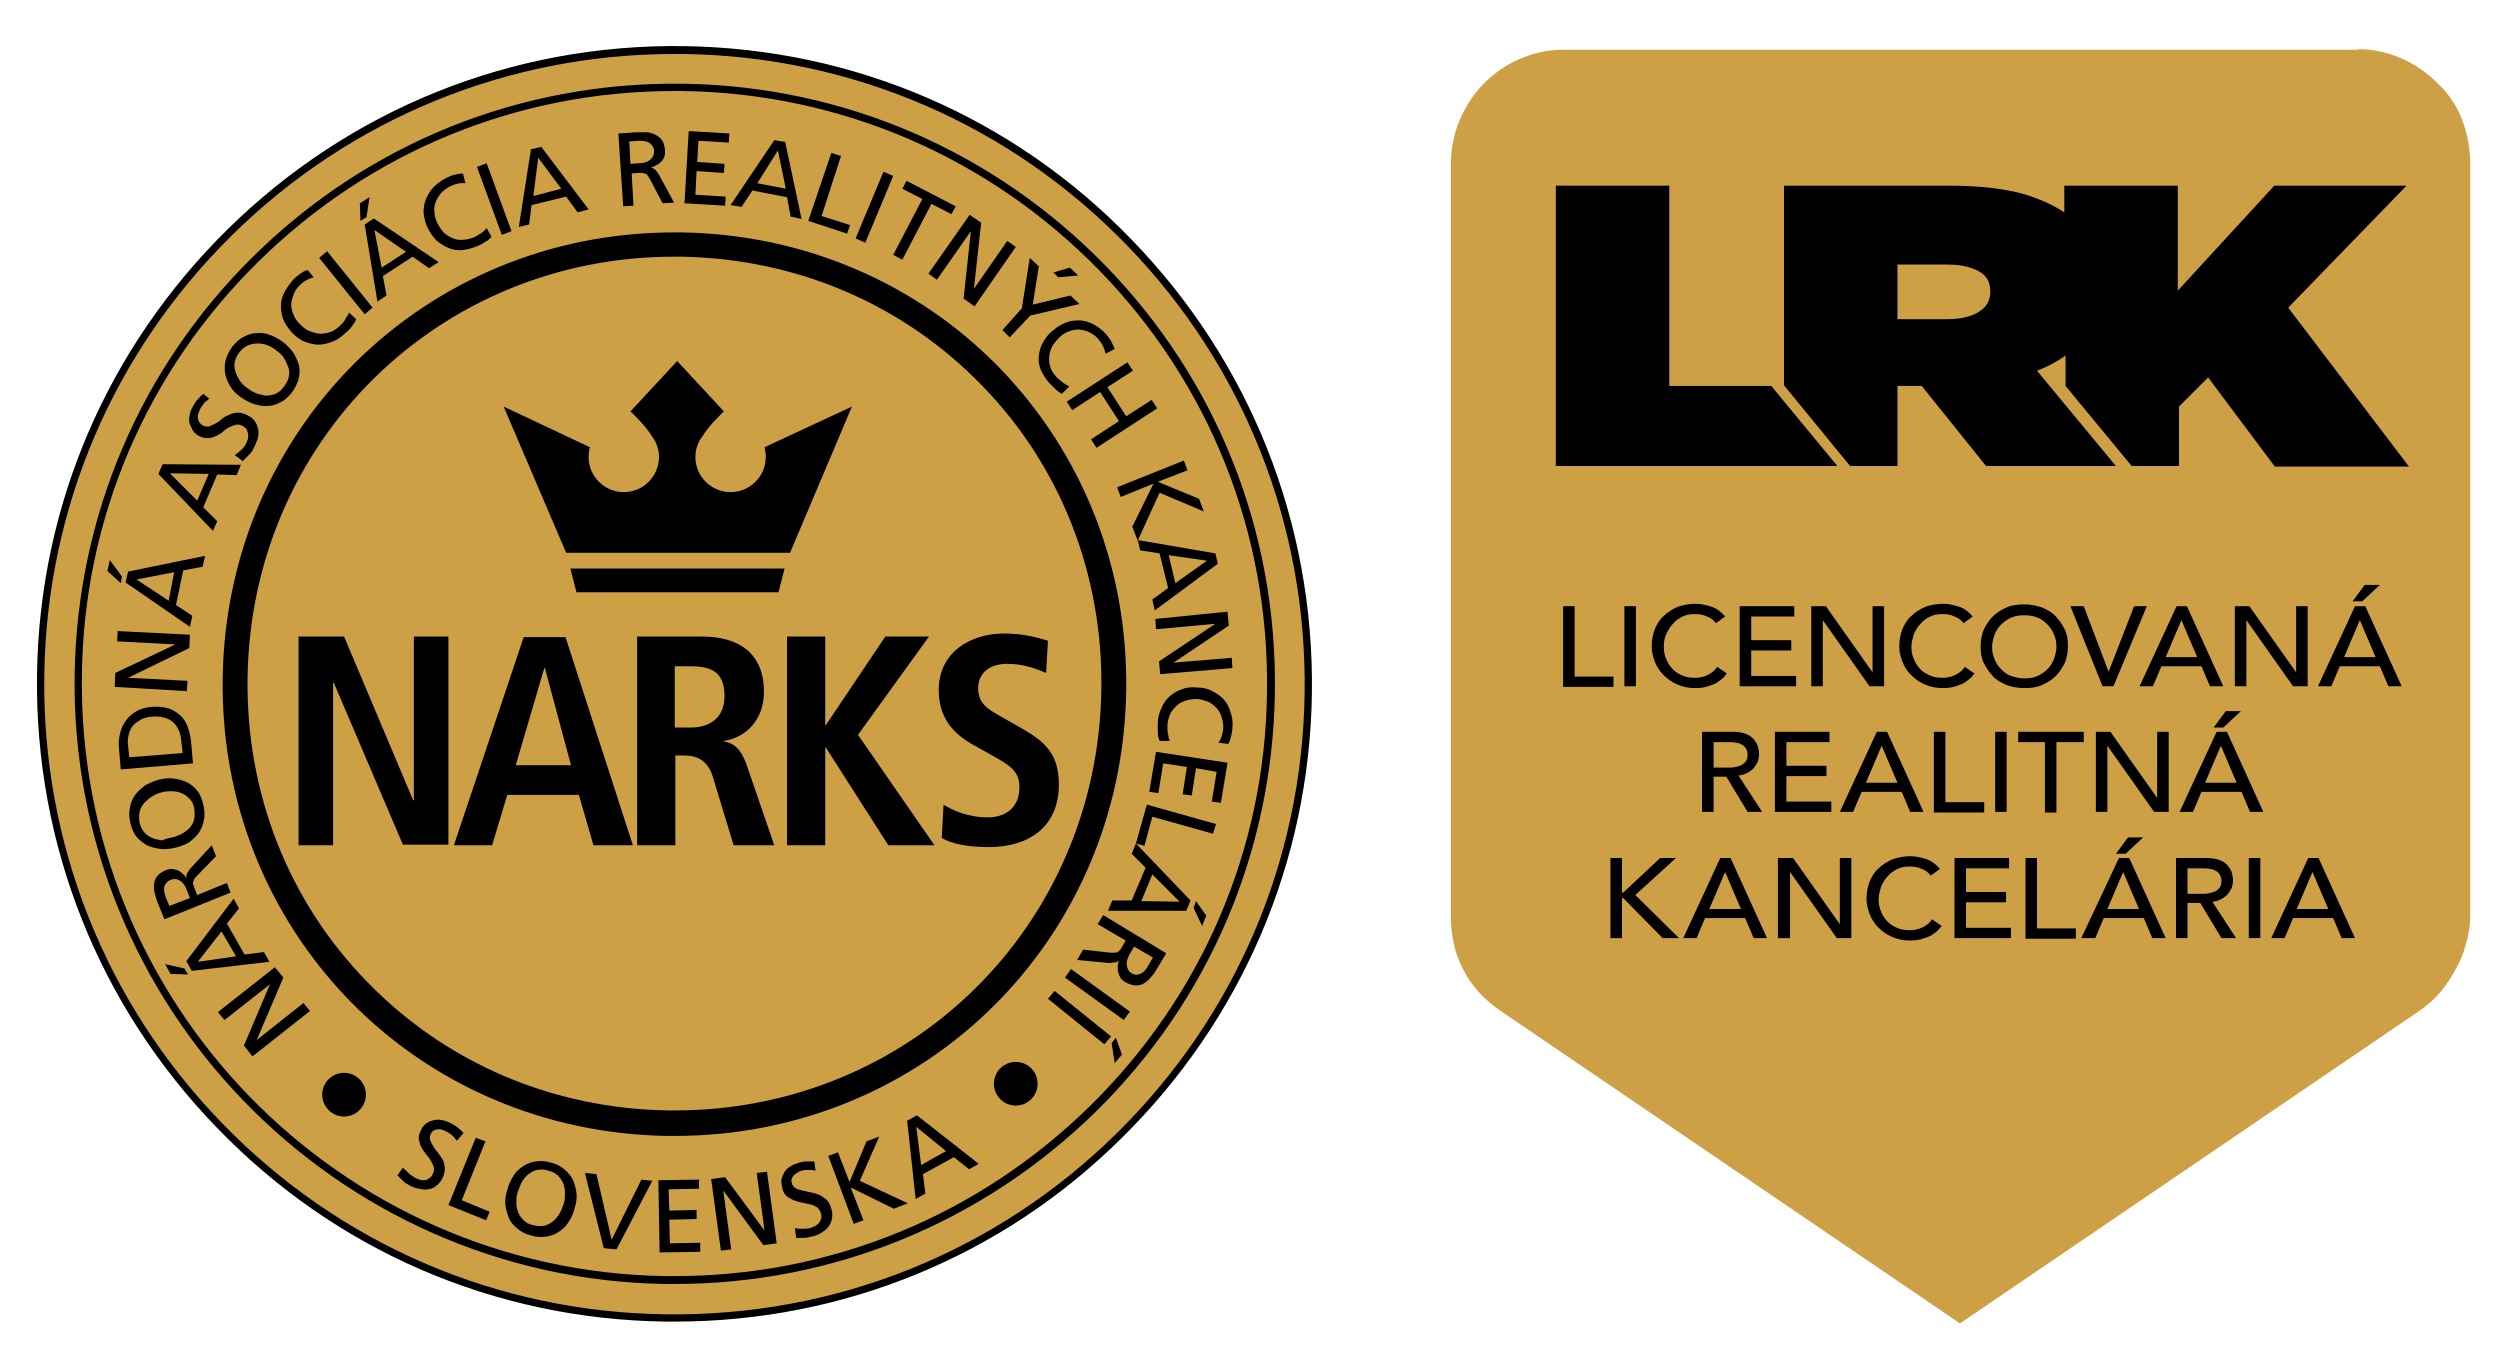 <?xml version="1.0" encoding="utf-8"?>
<!-- Generator: Adobe Illustrator 19.1.0, SVG Export Plug-In . SVG Version: 6.00 Build 0)  -->
<svg version="1.1" id="Layer_1" xmlns="http://www.w3.org/2000/svg" xmlns:xlink="http://www.w3.org/1999/xlink" x="0px" y="0px"
	 viewBox="0 0 412 224" enable-background="new 0 0 412 224" xml:space="preserve">
<g>
	<g>
		<path fill="#CEA046" d="M109.4,217c57.7,0.9,105.2-45.2,106-102.9c0.9-57.7-45.2-105.2-102.9-106C54.8,7.2,7.4,53.3,6.5,111
			C5.6,168.6,51.7,216.1,109.4,217"/>
		<path d="M111.2,187.2c-0.4,0-0.8,0-1.2,0c-20.1-0.3-38.8-8.3-52.5-22.4c-13.7-14.2-21.1-33-20.8-53.1
			c0.6-41.1,33.3-73.4,74.4-73.4c0.4,0,0.8,0,1.2,0c20.1,0.3,38.8,8.3,52.5,22.4c13.7,14.2,21.1,33,20.8,53.1
			C185,155,152.3,187.2,111.2,187.2z M111.1,42.3c-38.8,0-69.7,30.4-70.3,69.3c-0.3,19,6.7,36.9,19.7,50.2
			c13,13.4,30.6,20.9,49.6,21.2c0.4,0,0.7,0,1.1,0c38.8,0,69.7-30.4,70.3-69.3c0.3-19-6.7-36.9-19.7-50.2
			c-13-13.4-30.6-20.9-49.6-21.2C111.8,42.3,111.4,42.3,111.1,42.3z"/>
		<path d="M111.2,217.8c-0.6,0-1.1,0-1.6,0c-28.1-0.4-54.3-11.7-73.8-31.9c-19.5-20.1-30.1-46.7-29.7-74.8
			c0.4-27.8,11.6-53.8,31.4-73.3C57.6,18,84.4,7.2,112.7,7.6c28.1,0.4,54.3,11.7,73.8,31.9c19.5,20.1,30.1,46.7,29.7,74.8
			c-0.4,27.8-11.6,53.8-31.4,73.3C165.1,207.1,138.9,217.8,111.2,217.8z M111.1,8.9c-27.4,0-53.3,10.6-72.8,29.8
			c-19.6,19.3-30.6,45-31,72.5c-0.4,27.7,10,54,29.3,73.9s45.2,31.1,73,31.5c28,0.4,54.5-10.2,74.4-29.8c19.6-19.3,30.6-45,31-72.5
			c0.4-27.7-10-54-29.3-73.9c-19.3-19.9-45.2-31.1-73-31.5C112.2,8.9,111.6,8.9,111.1,8.9z M111.2,211.6L111.2,211.6
			c-0.5,0-1,0-1.5,0c-54.5-0.8-98.2-45.9-97.4-100.4c0.4-26.2,10.9-50.7,29.5-69c19-18.7,44.2-28.8,70.9-28.4
			c26.4,0.4,51.1,11.1,69.5,30s28.3,43.9,27.9,70.4c-0.4,26.2-10.9,50.7-29.5,69C161.9,201.5,137.3,211.6,111.2,211.6z M111.1,15
			C85.3,15,61,25,42.6,43.1c-18.4,18.1-28.8,42.3-29.1,68.1c-0.8,53.9,42.3,98.3,96.2,99.1c0.5,0,1,0,1.5,0h0
			c25.8,0,50.1-10,68.5-28.1c18.4-18.1,28.8-42.3,29.1-68.1c0.4-26.1-9.4-50.8-27.6-69.5C163.1,26,138.7,15.4,112.6,15
			C112.1,15,111.6,15,111.1,15z"/>
		<g>
			<g>
				<path d="M41.6,174.1l-1.4-1.8l4.3-10.1l0,0l-7.5,5.9l-1.1-1.3l9.4-7.4l1.4,1.7l-4.4,10.3l0,0l7.7-6.1l1.1,1.3L41.6,174.1z"/>
				<path d="M28.1,160.5l-0.9-1.6l3.2,0.7l0.6,1L28.1,160.5z M31.6,160l-0.9-1.6l7.8-10.3l0.9,1.6l-2,2.5l2.9,5.1l3.2-0.4l0.9,1.6
					L31.6,160z M32.6,158.5l6.3-0.9l-2.4-4.1L32.6,158.5z"/>
				<path d="M27.1,151.5l-1.1-2.7c-0.2-0.5-0.4-1.1-0.5-1.6c-0.1-0.5-0.2-1-0.1-1.5c0-0.5,0.2-0.9,0.5-1.3c0.3-0.4,0.8-0.7,1.4-1
					c0.3-0.1,0.7-0.2,1-0.2c0.3,0,0.6,0.1,0.9,0.2c0.3,0.1,0.6,0.3,0.8,0.5c0.3,0.2,0.5,0.5,0.7,0.8l0,0c0-0.3,0-0.5,0.1-0.7
					c0.1-0.2,0.3-0.5,0.5-0.8l3.6-3.9l0.7,1.8l-3.1,3.2c-0.2,0.2-0.4,0.4-0.5,0.6c-0.1,0.2-0.1,0.4-0.2,0.5c0,0.2,0,0.4,0.1,0.5
					c0.1,0.2,0.1,0.4,0.2,0.6l0.4,1l4.9-2l0.6,1.6L27.1,151.5z M31.3,148l-0.5-1.3c-0.3-0.8-0.7-1.3-1.2-1.6c-0.5-0.3-1-0.3-1.5-0.1
					c-0.5,0.2-0.8,0.6-1,1c-0.1,0.5-0.1,1.1,0.2,1.8l0.6,1.5L31.3,148z"/>
				<path d="M28.9,139.7c-0.9,0.2-1.7,0.3-2.5,0.2c-0.8-0.1-1.5-0.3-2.2-0.6c-0.6-0.4-1.2-0.8-1.7-1.4c-0.5-0.6-0.8-1.4-1-2.2
					c-0.2-0.9-0.3-1.7-0.1-2.5c0.1-0.8,0.4-1.5,0.8-2.1c0.4-0.6,1-1.1,1.6-1.6c0.7-0.4,1.4-0.7,2.3-1c0.9-0.2,1.7-0.3,2.5-0.2
					c0.8,0.1,1.5,0.3,2.2,0.6c0.6,0.3,1.2,0.8,1.7,1.4c0.5,0.6,0.8,1.4,1,2.3s0.3,1.7,0.1,2.5c-0.1,0.8-0.4,1.4-0.8,2.1
					c-0.4,0.6-1,1.1-1.6,1.6C30.5,139.2,29.8,139.5,28.9,139.7z M28.4,138c0.6-0.1,1.1-0.4,1.6-0.6c0.5-0.3,0.9-0.6,1.3-1
					c0.3-0.4,0.6-0.9,0.7-1.4c0.1-0.5,0.1-1.1,0-1.8s-0.4-1.2-0.8-1.6c-0.4-0.4-0.8-0.7-1.3-0.9c-0.5-0.2-1-0.3-1.6-0.3
					c-0.6,0-1.2,0-1.7,0.2c-0.6,0.1-1.1,0.4-1.6,0.7c-0.5,0.3-0.9,0.7-1.3,1.1c-0.3,0.4-0.6,0.9-0.7,1.4c-0.1,0.5-0.1,1.1,0,1.8
					c0.2,0.6,0.4,1.2,0.8,1.6c0.4,0.4,0.8,0.7,1.3,0.9c0.5,0.2,1,0.3,1.6,0.4C27.3,138.2,27.9,138.1,28.4,138z"/>
				<path d="M19.9,126.8l-0.3-3.5c-0.1-0.9,0-1.7,0.2-2.5c0.2-0.8,0.5-1.5,1-2.1c0.4-0.6,1-1.1,1.7-1.5c0.7-0.4,1.5-0.6,2.4-0.7
					c1-0.1,1.9,0,2.7,0.2c0.8,0.2,1.4,0.6,2,1.1c0.6,0.5,1,1.1,1.3,1.9c0.3,0.8,0.5,1.6,0.6,2.6l0.3,3.5L19.9,126.8z M30.1,124.1
					l-0.2-1.8c-0.1-1.5-0.6-2.6-1.4-3.3c-0.8-0.7-2-1-3.5-0.9c-0.7,0.1-1.3,0.2-1.8,0.5c-0.5,0.3-1,0.6-1.3,1
					c-0.3,0.4-0.6,0.9-0.7,1.5c-0.1,0.5-0.2,1.1-0.1,1.7l0.2,2L30.1,124.1z"/>
				<path d="M18.9,113.2l0.1-2.3l9.9-4.7l0,0l-9.6-0.5l0.1-1.7l11.9,0.6l-0.1,2.2l-10.1,4.9l0,0l9.8,0.5l-0.1,1.7L18.9,113.2z"/>
				<path d="M17.7,94.1l0.4-1.8l2,2.7l-0.2,1.1L17.7,94.1z M20.7,96l0.4-1.8l12.7-2.6l-0.4,1.8l-3.2,0.6l-1.2,5.7l2.7,1.8l-0.4,1.8
					L20.7,96z M22.5,95.5l5.3,3.5l0.9-4.7L22.5,95.5z"/>
				<path d="M26.1,78.1l0.7-1.6l12.9,0.1l-0.7,1.7l-3.2-0.1l-2.3,5.4l2.3,2.3l-0.7,1.6L26.1,78.1z M28,78l4.5,4.5l1.9-4.4L28,78z"/>
				<path d="M34.5,65.7c-0.2,0.1-0.3,0.3-0.5,0.4c-0.1,0.1-0.3,0.2-0.4,0.4c-0.1,0.1-0.2,0.3-0.3,0.4c-0.1,0.1-0.2,0.3-0.3,0.5
					c-0.1,0.2-0.2,0.4-0.3,0.7c-0.1,0.2-0.1,0.5-0.1,0.7c0,0.2,0.1,0.5,0.2,0.7c0.1,0.2,0.3,0.4,0.6,0.6c0.3,0.2,0.7,0.2,1,0.2
					c0.3-0.1,0.7-0.3,1.1-0.5c0.4-0.2,0.8-0.5,1.1-0.8c0.4-0.3,0.8-0.5,1.3-0.7c0.4-0.2,0.9-0.3,1.4-0.3c0.5,0,1,0.2,1.6,0.5
					c0.6,0.3,1,0.7,1.2,1.1c0.3,0.4,0.4,0.9,0.5,1.4c0,0.5,0,1-0.2,1.5c-0.2,0.5-0.4,1-0.7,1.6c-0.2,0.4-0.5,0.7-0.8,1
					c-0.3,0.3-0.6,0.6-0.9,0.9l-1.3-1c0.1-0.1,0.3-0.2,0.4-0.3c0.2-0.1,0.3-0.3,0.5-0.4c0.2-0.2,0.3-0.3,0.5-0.5
					c0.2-0.2,0.3-0.4,0.4-0.6c0.1-0.2,0.2-0.4,0.3-0.7c0.1-0.3,0.1-0.6,0.1-0.8c0-0.3-0.1-0.5-0.2-0.8c-0.1-0.3-0.4-0.5-0.7-0.7
					c-0.4-0.2-0.8-0.3-1.1-0.2c-0.4,0.1-0.7,0.2-1.1,0.4c-0.4,0.2-0.8,0.5-1.1,0.8c-0.4,0.3-0.8,0.5-1.2,0.7
					c-0.4,0.2-0.9,0.3-1.3,0.3c-0.5,0-1-0.1-1.5-0.4c-0.5-0.3-0.8-0.6-1-1c-0.2-0.4-0.4-0.8-0.5-1.2c-0.1-0.4,0-0.9,0.1-1.4
					c0.1-0.5,0.3-0.9,0.6-1.4c0.2-0.3,0.4-0.7,0.7-1c0.3-0.3,0.6-0.7,0.9-0.9L34.5,65.7z"/>
				<path d="M39.6,65.4c-0.7-0.5-1.3-1.1-1.7-1.8s-0.7-1.4-0.8-2.1c-0.1-0.7-0.1-1.5,0.1-2.2c0.2-0.7,0.6-1.5,1.1-2.2
					c0.6-0.7,1.2-1.3,1.9-1.6c0.7-0.4,1.4-0.6,2.1-0.6c0.7-0.1,1.5,0,2.2,0.3c0.8,0.3,1.5,0.7,2.2,1.2c0.7,0.6,1.3,1.2,1.7,1.8
					c0.4,0.7,0.7,1.4,0.9,2.1c0.1,0.7,0.1,1.5-0.1,2.2c-0.2,0.7-0.6,1.5-1.1,2.2c-0.6,0.7-1.2,1.3-1.9,1.6c-0.7,0.4-1.4,0.6-2.1,0.6
					c-0.7,0.1-1.5-0.1-2.2-0.3C41,66.3,40.3,65.9,39.6,65.4z M40.7,63.9c0.5,0.4,1,0.7,1.5,0.9c0.5,0.2,1.1,0.3,1.6,0.4
					c0.5,0,1.1-0.1,1.6-0.3c0.5-0.2,1-0.6,1.4-1.2c0.4-0.5,0.7-1.1,0.8-1.6c0.1-0.6,0.1-1.1-0.1-1.6c-0.2-0.5-0.4-1-0.7-1.5
					c-0.3-0.5-0.8-0.9-1.2-1.2c-0.5-0.4-1-0.7-1.5-0.9c-0.5-0.2-1.1-0.3-1.6-0.3c-0.5,0-1.1,0.1-1.6,0.3c-0.5,0.2-1,0.6-1.4,1.1
					c-0.4,0.5-0.7,1.1-0.8,1.6c-0.1,0.5-0.1,1.1,0.1,1.6c0.1,0.5,0.4,1,0.7,1.5C39.8,63.1,40.2,63.6,40.7,63.9z"/>
				<path d="M51.7,45.7c-0.8,0.2-1.6,0.6-2.2,1.2c-0.5,0.5-0.9,1-1.1,1.6c-0.2,0.6-0.4,1.1-0.4,1.7c0,0.6,0.1,1.1,0.4,1.7
					c0.2,0.6,0.6,1.1,1.1,1.6c0.5,0.5,1,0.9,1.6,1.1c0.6,0.2,1.1,0.4,1.7,0.4c0.6,0,1.1-0.1,1.7-0.3c0.5-0.2,1-0.5,1.5-1
					c0.2-0.2,0.3-0.3,0.5-0.5c0.2-0.2,0.3-0.4,0.4-0.6c0.1-0.2,0.2-0.4,0.4-0.6c0.1-0.2,0.2-0.4,0.2-0.5l1.2,1.1
					c-0.2,0.5-0.5,0.9-0.8,1.3c-0.3,0.4-0.6,0.7-0.9,0.9c-0.7,0.7-1.4,1.2-2.2,1.5c-0.8,0.3-1.5,0.5-2.3,0.5c-0.8,0-1.5-0.2-2.3-0.5
					c-0.8-0.3-1.5-0.9-2.1-1.5c-0.6-0.7-1.1-1.4-1.4-2.1c-0.3-0.8-0.4-1.5-0.4-2.3c0-0.8,0.2-1.5,0.6-2.3c0.4-0.7,0.9-1.4,1.5-2.1
					c0.3-0.3,0.7-0.6,1.1-0.9c0.4-0.3,0.8-0.5,1.2-0.6L51.7,45.7z"/>
				<path d="M52.6,42.5l1.3-1.1l7.5,9.3l-1.3,1.1L52.6,42.5z"/>
				<path d="M59.3,33.5l1.6-1l-0.5,3.3l-1,0.6L59.3,33.5z M60.1,37l1.5-1l10.7,7.2l-1.6,1l-2.7-1.9l-4.9,3.2l0.6,3.2l-1.5,1L60.1,37
					z M61.7,37.9l1.2,6.2l4-2.6L61.7,37.9z"/>
				<path d="M76.7,30.2c-0.9-0.1-1.7,0.1-2.5,0.5c-0.6,0.3-1.1,0.7-1.5,1.1c-0.4,0.5-0.7,1-0.9,1.5c-0.2,0.5-0.3,1.1-0.2,1.7
					c0,0.6,0.2,1.2,0.5,1.8c0.3,0.6,0.7,1.2,1.1,1.6c0.5,0.4,1,0.7,1.5,0.9c0.5,0.2,1.1,0.3,1.7,0.2c0.6,0,1.2-0.2,1.7-0.4
					c0.2-0.1,0.4-0.2,0.6-0.3c0.2-0.1,0.4-0.3,0.6-0.4c0.2-0.1,0.4-0.3,0.5-0.4c0.2-0.2,0.3-0.3,0.4-0.4L81,39
					c-0.3,0.4-0.7,0.7-1.1,0.9c-0.4,0.3-0.8,0.5-1.1,0.6c-0.9,0.4-1.7,0.6-2.5,0.7c-0.8,0.1-1.6,0-2.3-0.3c-0.7-0.3-1.4-0.7-2-1.2
					c-0.6-0.6-1.1-1.3-1.5-2.1c-0.4-0.8-0.6-1.7-0.7-2.5c0-0.8,0.1-1.6,0.4-2.3c0.3-0.7,0.7-1.4,1.3-2c0.6-0.6,1.3-1.1,2.1-1.5
					c0.4-0.2,0.8-0.4,1.3-0.5c0.4-0.1,0.9-0.2,1.4-0.2L76.7,30.2z"/>
				<path d="M78.6,27.5l1.6-0.6l4.1,11.2l-1.6,0.6L78.6,27.5z"/>
				<path d="M87.5,24.6l1.7-0.4L97,34.5L95.2,35l-1.9-2.6l-5.7,1.4L87.2,37l-1.7,0.4L87.5,24.6z M88.7,26l-0.8,6.3l4.6-1.2L88.7,26z
					"/>
				<path d="M101.9,22l2.9-0.2c0.6,0,1.2,0,1.7,0c0.6,0,1.1,0.2,1.5,0.4c0.4,0.2,0.8,0.5,1.1,0.9c0.3,0.4,0.4,1,0.5,1.7
					c0,0.4,0,0.7-0.1,1c-0.1,0.3-0.3,0.6-0.5,0.8c-0.2,0.2-0.5,0.5-0.8,0.6c-0.3,0.2-0.6,0.3-0.9,0.4l0,0c0.3,0.1,0.5,0.2,0.7,0.4
					c0.2,0.2,0.4,0.4,0.6,0.8l2.5,4.6l-1.9,0.1l-2.1-4c-0.2-0.3-0.3-0.5-0.4-0.6c-0.1-0.2-0.3-0.3-0.5-0.3c-0.2-0.1-0.3-0.1-0.5-0.1
					c-0.2,0-0.4,0-0.6,0l-1,0.1l0.3,5.3l-1.7,0.1L101.9,22z M103.9,27l1.4-0.1c0.8,0,1.4-0.2,1.9-0.6c0.4-0.4,0.6-0.8,0.6-1.4
					c0-0.5-0.3-1-0.7-1.3c-0.4-0.3-1-0.4-1.8-0.4l-1.6,0.1L103.9,27z"/>
				<path d="M113.5,21.6l6.7,0.4l-0.1,1.5l-5-0.3l-0.2,3.5l4.5,0.3l-0.1,1.5l-4.5-0.3l-0.2,3.9l5,0.3l-0.1,1.5l-6.7-0.4L113.5,21.6z
					"/>
				<path d="M127.6,23.1l1.8,0.3l2.7,12.7l-1.8-0.4l-0.6-3.2l-5.7-1.1l-1.8,2.7l-1.8-0.3L127.6,23.1z M128.2,24.8l-3.4,5.4l4.7,0.9
					L128.2,24.8z"/>
				<path d="M137,25.2l1.6,0.5l-3.2,9.9l4.7,1.5l-0.5,1.4l-6.4-2.1L137,25.2z"/>
				<path d="M145.6,28.3l1.6,0.7l-4.6,11l-1.6-0.7L145.6,28.3z"/>
				<path d="M152,32.8l-3.3-1.7l0.7-1.3l8.1,4.2l-0.7,1.3l-3.3-1.7l-4.8,9.2l-1.5-0.8L152,32.8z"/>
				<path d="M159.8,35.4l1.9,1.3l-1.2,10.9l0,0l5.5-7.9l1.4,1l-6.8,9.8l-1.8-1.3l1.2-11.1l0,0l-5.6,8l-1.4-1L159.8,35.4z"/>
				<path d="M168.4,50.8l1.3-8.3l1.5,1.4l-1,6.3l6.2-1.5l1.5,1.4l-8.1,1.9l-3.4,3.6l-1.2-1.2L168.4,50.8z M176.3,44.1l1.4,1.3
					l-3.3,0.3l-0.8-0.8L176.3,44.1z"/>
				<path d="M182.2,58.3c-0.2-0.9-0.5-1.6-1.1-2.3c-0.4-0.5-0.9-0.9-1.5-1.2c-0.5-0.3-1.1-0.4-1.7-0.5c-0.6,0-1.2,0.1-1.7,0.3
					c-0.6,0.2-1.1,0.5-1.6,1c-0.5,0.5-0.9,1-1.2,1.5c-0.3,0.5-0.4,1.1-0.5,1.7c0,0.6,0,1.1,0.2,1.7c0.2,0.6,0.5,1.1,0.9,1.5
					c0.1,0.2,0.3,0.3,0.5,0.5c0.2,0.2,0.4,0.3,0.6,0.5c0.2,0.1,0.4,0.3,0.6,0.4c0.2,0.1,0.4,0.2,0.5,0.3l-1.2,1.2
					c-0.4-0.2-0.8-0.5-1.2-0.9c-0.4-0.4-0.7-0.7-0.9-0.9c-0.6-0.7-1.1-1.5-1.4-2.2c-0.3-0.8-0.4-1.5-0.3-2.3
					c0.1-0.8,0.3-1.5,0.7-2.2c0.4-0.7,0.9-1.4,1.7-2c0.7-0.6,1.4-1,2.2-1.3c0.8-0.3,1.5-0.3,2.3-0.3c0.8,0.1,1.5,0.3,2.2,0.7
					c0.7,0.4,1.4,0.9,2,1.6c0.3,0.4,0.6,0.7,0.8,1.1c0.2,0.4,0.4,0.8,0.6,1.3L182.2,58.3z"/>
				<path d="M185.8,59.7l0.9,1.4l-4.2,2.7l3.1,4.8l4.2-2.7l0.9,1.4l-10,6.5l-0.9-1.4l4.6-3l-3.1-4.8l-4.6,3l-0.9-1.4L185.8,59.7z"/>
				<path d="M195.1,75.9l0.6,1.6l-4.9,1.9l6.8,2.8l0.8,2.1l-7.3-3.1l-3.6,7.9l-0.9-2.3l3.5-7.1l-5.4,2.2l-0.6-1.6L195.1,75.9z"/>
				<path d="M200.3,91.2l0.4,1.7l-10.4,7.7l-0.4-1.8l2.6-1.9l-1.4-5.7l-3.2-0.5l-0.4-1.7L200.3,91.2z M198.9,92.4l-6.3-0.9l1.1,4.6
					L198.9,92.4z"/>
				<path d="M202.3,100.8l0.2,2.3l-9.1,6.1l0,0l9.6-0.8l0.1,1.7l-11.9,1L191,109l9.3-6.2l0,0l-9.8,0.9l-0.1-1.7L202.3,100.8z"/>
				<path d="M200.8,122.4c0.5-0.7,0.7-1.5,0.8-2.4c0-0.7-0.1-1.3-0.3-1.9c-0.2-0.6-0.5-1.1-0.9-1.5c-0.4-0.4-0.9-0.8-1.4-1
					c-0.6-0.2-1.2-0.4-1.8-0.4c-0.7,0-1.3,0.1-1.9,0.3c-0.6,0.2-1.1,0.5-1.5,0.9c-0.4,0.4-0.8,0.9-1,1.4c-0.2,0.5-0.4,1.1-0.4,1.7
					c0,0.2,0,0.4,0,0.7c0,0.2,0,0.5,0.1,0.7c0,0.2,0.1,0.5,0.1,0.7c0.1,0.2,0.1,0.4,0.2,0.5l-1.7,0c-0.2-0.5-0.3-0.9-0.3-1.5
					c0-0.5,0-0.9,0-1.3c0-0.9,0.2-1.8,0.6-2.6c0.3-0.8,0.8-1.4,1.3-1.9c0.6-0.5,1.2-0.9,2-1.2c0.8-0.3,1.6-0.4,2.6-0.3
					c0.9,0,1.8,0.2,2.5,0.6s1.4,0.8,1.9,1.4c0.5,0.6,0.9,1.3,1.1,2.1c0.3,0.8,0.4,1.6,0.3,2.5c0,0.5-0.1,0.9-0.2,1.4
					c-0.1,0.4-0.2,0.9-0.5,1.3L200.8,122.4z"/>
				<path d="M202.3,125.7l-1.1,6.6l-1.5-0.2l0.8-4.9l-3.4-0.6l-0.7,4.5l-1.5-0.2l0.7-4.5l-3.9-0.6l-0.8,4.9l-1.5-0.2l1.1-6.6
					L202.3,125.7z"/>
				<path d="M200.4,135.8l-0.5,1.6l-10-2.8l-1.3,4.8l-1.4-0.4l1.8-6.4L200.4,135.8z"/>
				<path d="M196.2,148.4l-0.7,1.7l-12.9,0l0.7-1.7l3.2,0l2.3-5.4l-2.3-2.3l0.7-1.7L196.2,148.4z M194.4,148.6l-4.5-4.5l-1.8,4.4
					L194.4,148.6z M198.8,150.9l-0.7,1.7l-1.4-3l0.4-1.1L198.8,150.9z"/>
				<path d="M192.2,157.1l-1.5,2.5c-0.3,0.5-0.6,1-1,1.4c-0.3,0.4-0.7,0.8-1.1,1c-0.4,0.3-0.9,0.4-1.4,0.4c-0.5,0-1.1-0.2-1.7-0.5
					c-0.3-0.2-0.6-0.4-0.8-0.7c-0.2-0.3-0.3-0.6-0.4-0.9c-0.1-0.3-0.1-0.6-0.1-1c0-0.3,0.1-0.7,0.2-1l0,0c-0.2,0.2-0.4,0.3-0.7,0.3
					s-0.5,0.1-1,0.1l-5.2-0.5l1-1.7l4.5,0.5c0.3,0,0.6,0,0.8,0c0.2,0,0.4-0.1,0.5-0.2c0.1-0.1,0.3-0.2,0.4-0.4
					c0.1-0.2,0.2-0.3,0.3-0.5l0.5-0.9l-4.6-2.7l0.9-1.5L192.2,157.1z M186.9,156l-0.7,1.2c-0.4,0.7-0.6,1.3-0.5,1.9
					c0.1,0.6,0.3,1,0.8,1.3c0.5,0.3,0.9,0.3,1.4,0.1c0.5-0.2,0.9-0.6,1.3-1.3l0.8-1.4L186.9,156z"/>
				<path d="M186.2,166.7l-1,1.4l-9.7-7l1-1.4L186.2,166.7z"/>
				<path d="M183.1,170.8l-1.1,1.3l-9.3-7.5l1.1-1.3L183.1,170.8z M184.9,173.8l-1.2,1.4l-0.5-3.3l0.7-0.9L184.9,173.8z"/>
			</g>
			<g>
				<g>
					<path d="M75.3,188c-0.2-0.2-0.3-0.3-0.4-0.5c-0.1-0.1-0.3-0.3-0.4-0.4c-0.1-0.1-0.3-0.2-0.4-0.3c-0.2-0.1-0.3-0.2-0.5-0.3
						c-0.2-0.1-0.4-0.2-0.7-0.3c-0.2-0.1-0.5-0.1-0.7-0.1c-0.2,0-0.5,0.1-0.7,0.2c-0.2,0.1-0.4,0.3-0.5,0.6c-0.2,0.3-0.2,0.7-0.1,1
						c0.1,0.3,0.3,0.7,0.5,1c0.2,0.4,0.5,0.7,0.8,1.1c0.3,0.4,0.6,0.8,0.8,1.2c0.2,0.4,0.3,0.9,0.3,1.4c0,0.5-0.1,1-0.4,1.6
						c-0.3,0.6-0.7,1-1.1,1.3c-0.4,0.3-0.9,0.5-1.3,0.5c-0.5,0.1-1,0-1.5-0.1c-0.5-0.1-1.1-0.3-1.6-0.6c-0.4-0.2-0.7-0.4-1-0.7
						c-0.3-0.3-0.6-0.6-0.9-0.9l0.9-1.3c0.1,0.1,0.2,0.3,0.4,0.4c0.1,0.1,0.3,0.3,0.5,0.5c0.2,0.2,0.3,0.3,0.5,0.4
						c0.2,0.1,0.4,0.3,0.6,0.4c0.2,0.1,0.5,0.2,0.7,0.3c0.3,0.1,0.6,0.1,0.8,0.1c0.3,0,0.5-0.1,0.8-0.3c0.2-0.1,0.5-0.4,0.6-0.7
						c0.2-0.4,0.3-0.8,0.2-1.1c-0.1-0.4-0.3-0.7-0.5-1.1c-0.2-0.4-0.5-0.7-0.8-1.1c-0.3-0.4-0.6-0.8-0.8-1.2
						c-0.2-0.4-0.3-0.9-0.4-1.3c0-0.5,0.1-1,0.4-1.5c0.2-0.5,0.5-0.8,0.9-1.1c0.4-0.3,0.8-0.4,1.2-0.5s0.9-0.1,1.4,0
						c0.5,0.1,1,0.3,1.4,0.5c0.4,0.2,0.7,0.4,1.1,0.7c0.4,0.3,0.7,0.6,1,0.9L75.3,188z"/>
					<path d="M78.4,187.5l1.6,0.6l-3.9,9.7l4.6,1.9l-0.6,1.4l-6.2-2.5L78.4,187.5z"/>
					<path d="M83.6,196.1c0.2-0.9,0.6-1.6,1-2.3c0.4-0.7,1-1.2,1.6-1.6c0.6-0.4,1.3-0.7,2.1-0.8c0.8-0.1,1.6-0.1,2.5,0.2
						c0.9,0.2,1.6,0.6,2.2,1.1c0.6,0.5,1.1,1.1,1.4,1.7c0.3,0.7,0.5,1.4,0.6,2.2c0.1,0.8,0,1.6-0.3,2.5c-0.2,0.9-0.6,1.7-1,2.3
						c-0.4,0.7-1,1.2-1.6,1.6c-0.6,0.4-1.3,0.7-2.1,0.8c-0.8,0.1-1.6,0.1-2.5-0.2c-0.9-0.2-1.6-0.6-2.2-1.1c-0.6-0.5-1.1-1-1.4-1.7
						c-0.3-0.7-0.5-1.4-0.6-2.2C83.2,197.8,83.3,197,83.6,196.1z M85.3,196.5c-0.2,0.6-0.2,1.1-0.2,1.7c0,0.6,0.1,1.1,0.3,1.6
						c0.2,0.5,0.5,0.9,0.9,1.3c0.4,0.4,0.9,0.7,1.6,0.8c0.7,0.2,1.3,0.2,1.8,0.1c0.5-0.1,1-0.4,1.4-0.7c0.4-0.3,0.8-0.8,1.1-1.3
						c0.3-0.5,0.5-1,0.7-1.6c0.2-0.6,0.2-1.2,0.2-1.8c0-0.6-0.1-1.1-0.3-1.6c-0.2-0.5-0.5-0.9-0.9-1.3c-0.4-0.4-0.9-0.6-1.6-0.8
						c-0.6-0.2-1.2-0.2-1.8-0.1c-0.5,0.1-1,0.4-1.4,0.7c-0.4,0.3-0.8,0.8-1.1,1.3C85.7,195.4,85.5,196,85.3,196.5z"/>
					<path d="M101.6,205.9l-2.1-0.2l-3.1-12.4l1.9,0.2l2.5,10.8l0,0l4.9-9.9l1.8,0.2L101.6,205.9z"/>
					<path d="M108.5,194.5l6.7-0.1l0,1.5l-5,0.1l0.1,3.5l4.5-0.1l0,1.5l-4.5,0.1l0.1,3.9l5-0.1l0,1.5l-6.7,0.1L108.5,194.5z"/>
					<path d="M117.2,194.3l2.3-0.3l6.5,8.8l0,0l-1.3-9.5l1.7-0.2l1.6,11.8l-2.2,0.3l-6.6-9l0,0l1.3,9.7l-1.7,0.2L117.2,194.3z"/>
					<path d="M134.4,192.9c-0.2,0-0.4,0-0.6-0.1c-0.2,0-0.4,0-0.5,0c-0.2,0-0.4,0-0.5,0c-0.2,0-0.4,0.1-0.6,0.1
						c-0.2,0.1-0.5,0.1-0.7,0.3c-0.2,0.1-0.4,0.3-0.6,0.4c-0.2,0.2-0.3,0.4-0.4,0.6c-0.1,0.2-0.1,0.5,0,0.8c0.1,0.4,0.3,0.6,0.6,0.8
						c0.3,0.2,0.7,0.3,1.1,0.4c0.4,0.1,0.9,0.2,1.4,0.3c0.5,0.1,0.9,0.2,1.4,0.4c0.4,0.2,0.8,0.5,1.2,0.8c0.4,0.4,0.6,0.8,0.8,1.5
						c0.2,0.6,0.2,1.2,0.1,1.7c-0.1,0.5-0.3,0.9-0.6,1.3c-0.3,0.4-0.7,0.7-1.2,1c-0.5,0.3-1,0.5-1.6,0.6c-0.4,0.1-0.8,0.2-1.2,0.2
						c-0.4,0-0.8,0-1.3,0l-0.2-1.6c0.2,0,0.3,0,0.5,0.1c0.2,0,0.4,0,0.6,0c0.2,0,0.5,0,0.7,0c0.2,0,0.5-0.1,0.7-0.1
						c0.2-0.1,0.5-0.2,0.7-0.3c0.3-0.1,0.5-0.3,0.7-0.5c0.2-0.2,0.3-0.4,0.4-0.7c0.1-0.3,0.1-0.6,0-0.9c-0.1-0.4-0.3-0.7-0.6-1
						c-0.3-0.2-0.7-0.4-1.1-0.5c-0.4-0.1-0.9-0.2-1.4-0.3c-0.5-0.1-0.9-0.2-1.4-0.4c-0.4-0.2-0.8-0.4-1.2-0.7
						c-0.3-0.3-0.6-0.8-0.7-1.4c-0.1-0.5-0.2-1-0.1-1.4c0.1-0.4,0.3-0.8,0.5-1.2c0.3-0.4,0.6-0.7,1-0.9c0.4-0.3,0.9-0.4,1.4-0.6
						c0.4-0.1,0.8-0.2,1.2-0.2c0.4,0,0.9,0,1.3,0L134.4,192.9z"/>
					<path d="M136.5,190.5l1.6-0.6l1.9,4.9l2.8-6.7l2.1-0.8l-3.2,7.3l7.9,3.7l-2.3,0.9l-7.1-3.5l2.1,5.4l-1.6,0.6L136.5,190.5z"/>
					<path d="M149.5,184.7l1.6-0.9l10.2,8l-1.6,0.9l-2.5-2l-5.1,2.8l0.4,3.2l-1.6,0.9L149.5,184.7z M151,185.7l0.8,6.3l4.1-2.3
						L151,185.7z"/>
				</g>
			</g>
		</g>
		<g>
			<circle cx="56.7" cy="180.4" r="3.6"/>
			<circle cx="167.4" cy="178.6" r="3.6"/>
		</g>
		<g>
			<path d="M49.2,104.9h7.5l11.4,27h0.1v-27h5.7v34.3h-7.5L55,112.5h-0.1v26.8h-5.7V104.9z"/>
			<path d="M95.4,131H83.6l-2.5,8.3h-6.3l11.5-34.3h6.9l11.1,34.3h-6.5L95.4,131z M94.1,126.1l-4.3-16h-0.1l-4.7,16H94.1z"/>
			<path d="M105,104.9h10.7c6.1,0,10.2,2.8,10.2,9.1c0,4.5-2.8,7.5-6.6,8.1v0.1c1.3,0.2,2.7,0.8,3.8,4l4.5,13.1h-6.7l-3.4-11.2
				c-0.8-2.7-2.5-3.6-4.8-3.6h-1.4v14.8H105V104.9z M113.8,119.9c3.3,0,5.6-1.7,5.6-5.2c0-3.9-2.1-4.9-5.6-4.9h-2.6v10.1H113.8z"/>
			<path d="M129.7,104.9h6.3v14.6h0.1l9.8-14.6h7.2l-11.7,16.2l12.6,18.2h-7.6l-10.3-16.1H136v16.1h-6.3V104.9z"/>
			<path d="M155.5,132.6c1.2,0.8,3.9,2.1,7.3,2.1c2.8,0,5.2-1.5,5.2-5c0-2.5-1.4-3.5-4.5-5.2l-3.2-1.8c-3.4-1.9-5.6-4.6-5.6-9
				c0-6.1,5.1-9.3,10.8-9.3c3.6,0,6.2,0.9,7.2,1.2l-0.3,5.3c-1.5-0.6-3.5-1.5-6.4-1.5c-3.1,0-4.8,1.7-4.8,4c0,2.6,1.7,3.5,3.6,4.6
				l3.7,2.1c4,2.3,6,4.4,6,9.2c0,7-5,10.3-11.5,10.3c-3.4,0-6.1-0.5-7.8-1.5L155.5,132.6z"/>
		</g>
		<g>
			<path d="M130.2,91.1L140.4,67L126,73.7c0.1,0.5,0.2,1,0.2,1.6c0,3.2-2.6,5.8-5.8,5.8c-3.2,0-5.8-2.6-5.8-5.8
				c0-1.2,0.4-2.4,1.1-3.3c1.2-2,3.6-4.2,3.6-4.2l-7.7-8.3l0,0.1l0-0.1l-7.7,8.3c0,0,2.4,2.2,3.6,4.2c0.7,0.9,1.1,2.1,1.1,3.3
				c0,3.2-2.6,5.8-5.8,5.8c-3.2,0-5.8-2.6-5.8-5.8c0-0.5,0.1-1.1,0.2-1.6L83,67l10.3,24.1H130.2z"/>
			<polygon points="128.3,97.6 95,97.6 94,93.7 129.3,93.7 			"/>
		</g>
	</g>
	<g>
		<g>
			<g>
				<g>
					<path fill="#CEA046" d="M388.6,8.1c2.5,0,4.8,0.5,7.1,1.5c2.3,1,4.3,2.4,6,4.1c1.7,1.6,3.1,3.6,4,5.9c0.9,2.3,1.4,4.8,1.4,7.5
						v123.6c0,1.6-0.2,3.2-0.7,4.8c-0.4,1.6-1,3-1.8,4.4c-0.7,1.3-1.6,2.6-2.5,3.7c-1,1.1-2.1,2.1-3.4,3l-75.7,51.5l-75.7-51.5
						c-1.3-0.9-2.5-1.9-3.5-3c-1-1.1-1.9-2.3-2.6-3.7c-0.7-1.3-1.3-2.8-1.6-4.4c-0.4-1.6-0.5-3.2-0.5-4.8V27.2
						c0-2.7,0.5-5.2,1.5-7.5c1-2.3,2.3-4.3,3.9-5.9c1.8-1.8,3.8-3.2,6-4.1c2.3-1,4.6-1.5,7.1-1.5H388.6z"/>
				</g>
			</g>
		</g>
		<g>
			<path d="M257.6,99.9h1.9v11.6h6.4v1.7h-8.3V99.9z"/>
			<path d="M267.7,99.9h1.9v13.2h-1.9V99.9z"/>
			<path d="M282.8,102.7c-0.4-0.5-0.9-0.9-1.5-1.1c-0.6-0.3-1.2-0.4-1.9-0.4c-0.8,0-1.5,0.1-2.1,0.4c-0.6,0.3-1.2,0.7-1.6,1.2
				c-0.5,0.5-0.8,1.1-1.1,1.7s-0.4,1.4-0.4,2.1c0,0.7,0.1,1.4,0.4,2c0.2,0.6,0.6,1.2,1,1.6c0.4,0.5,1,0.8,1.6,1.1
				c0.6,0.3,1.4,0.4,2.2,0.4c0.8,0,1.5-0.2,2.1-0.5c0.6-0.3,1.1-0.7,1.5-1.3l1.6,1.1c-0.1,0.1-0.3,0.3-0.5,0.6
				c-0.3,0.3-0.6,0.5-1,0.8c-0.4,0.3-1,0.5-1.6,0.7c-0.6,0.2-1.3,0.3-2.1,0.3c-1.1,0-2.1-0.2-3-0.6c-0.9-0.4-1.6-0.9-2.3-1.6
				c-0.6-0.6-1.1-1.4-1.4-2.2c-0.3-0.8-0.5-1.6-0.5-2.5c0-1,0.2-2,0.5-2.8c0.4-0.9,0.8-1.6,1.5-2.2c0.6-0.6,1.4-1.1,2.3-1.5
				c0.9-0.3,1.9-0.5,2.9-0.5c0.9,0,1.8,0.2,2.7,0.5c0.9,0.3,1.6,0.9,2.2,1.6L282.8,102.7z"/>
			<path d="M286.7,99.9h9v1.7h-7.1v3.9h6.6v1.7h-6.6v4.2h7.4v1.7h-9.3V99.9z"/>
			<path d="M298.4,99.9h2.5l7.7,10.9h0V99.9h1.9v13.2h-2.4l-7.7-10.9h0v10.9h-1.9V99.9z"/>
			<path d="M323.6,102.7c-0.4-0.5-0.9-0.9-1.5-1.1c-0.6-0.3-1.2-0.4-1.9-0.4c-0.8,0-1.5,0.1-2.1,0.4c-0.6,0.3-1.2,0.7-1.6,1.2
				c-0.5,0.5-0.8,1.1-1.1,1.7c-0.2,0.7-0.4,1.4-0.4,2.1c0,0.7,0.1,1.4,0.4,2c0.2,0.6,0.6,1.2,1,1.6c0.4,0.5,1,0.8,1.6,1.1
				c0.6,0.3,1.4,0.4,2.2,0.4c0.8,0,1.5-0.2,2.1-0.5c0.6-0.3,1.1-0.7,1.5-1.3l1.6,1.1c-0.1,0.1-0.3,0.3-0.5,0.6
				c-0.3,0.3-0.6,0.5-1,0.8c-0.4,0.3-1,0.5-1.6,0.7c-0.6,0.2-1.3,0.3-2.1,0.3c-1.1,0-2.1-0.2-3-0.6c-0.9-0.4-1.6-0.9-2.3-1.6
				c-0.6-0.6-1.1-1.4-1.4-2.2c-0.3-0.8-0.5-1.6-0.5-2.5c0-1,0.2-2,0.5-2.8c0.4-0.9,0.8-1.6,1.5-2.2c0.6-0.6,1.4-1.1,2.3-1.5
				c0.9-0.3,1.9-0.5,2.9-0.5c0.9,0,1.8,0.2,2.7,0.5c0.9,0.3,1.6,0.9,2.2,1.6L323.6,102.7z"/>
			<path d="M333.6,113.4c-1.1,0-2-0.2-2.9-0.5c-0.9-0.4-1.7-0.8-2.3-1.5c-0.6-0.6-1.1-1.4-1.5-2.2c-0.4-0.8-0.5-1.8-0.5-2.7
				c0-1,0.2-1.9,0.5-2.7c0.4-0.8,0.9-1.6,1.5-2.2c0.6-0.6,1.4-1.1,2.3-1.5c0.9-0.4,1.9-0.5,2.9-0.5s2,0.2,2.9,0.5
				c0.9,0.4,1.7,0.8,2.3,1.5c0.6,0.6,1.1,1.4,1.5,2.2c0.4,0.8,0.5,1.8,0.5,2.7c0,1-0.2,1.9-0.5,2.7c-0.4,0.8-0.9,1.6-1.5,2.2
				c-0.6,0.6-1.4,1.1-2.3,1.5C335.6,113.3,334.7,113.4,333.6,113.4z M333.6,111.8c0.8,0,1.5-0.1,2.2-0.4c0.6-0.3,1.2-0.7,1.6-1.1
				c0.5-0.5,0.8-1,1.1-1.7c0.2-0.6,0.4-1.3,0.4-2c0-0.7-0.1-1.4-0.4-2c-0.2-0.6-0.6-1.2-1.1-1.7c-0.5-0.5-1-0.9-1.6-1.1
				c-0.6-0.3-1.4-0.4-2.2-0.4s-1.5,0.1-2.2,0.4c-0.6,0.3-1.2,0.7-1.6,1.1c-0.5,0.5-0.8,1-1.1,1.7c-0.2,0.6-0.4,1.3-0.4,2
				c0,0.7,0.1,1.4,0.4,2c0.2,0.6,0.6,1.2,1.1,1.7c0.5,0.5,1,0.9,1.6,1.1C332.1,111.6,332.8,111.8,333.6,111.8z"/>
			<path d="M341.2,99.9h2.2l4.1,10.8h0l4.2-10.8h2.1l-5.5,13.2h-1.8L341.2,99.9z"/>
			<path d="M358.7,99.9h1.7l6,13.2h-2.2l-1.4-3.3h-6.6l-1.4,3.3h-2.2L358.7,99.9z M362.1,108.3l-2.6-6.1h0l-2.6,6.1H362.1z"/>
			<path d="M368.2,99.9h2.5l7.7,10.9h0V99.9h1.9v13.2h-2.4l-7.7-10.9h0v10.9h-1.9V99.9z"/>
			<path d="M388.1,99.9h1.7l6,13.2h-2.2l-1.4-3.3h-6.6l-1.4,3.3H382L388.1,99.9z M391.5,108.3l-2.6-6.1h0l-2.6,6.1H391.5z
				 M389.7,96.4h2.5l-2.9,2.7h-1.6L389.7,96.4z"/>
			<path d="M280.5,120.6h4.9c0.9,0,1.6,0.1,2.2,0.3c0.6,0.2,1,0.5,1.4,0.9c0.3,0.4,0.6,0.8,0.7,1.2s0.2,0.9,0.2,1.3
				c0,0.4-0.1,0.8-0.2,1.2c-0.2,0.4-0.4,0.7-0.7,1.1c-0.3,0.3-0.7,0.6-1.1,0.8c-0.4,0.2-0.9,0.4-1.4,0.4l3.9,6H288l-3.5-5.8h-2.1
				v5.8h-1.9V120.6z M282.4,126.5h2.5c0.4,0,0.7,0,1.1-0.1c0.4-0.1,0.7-0.2,1-0.3c0.3-0.2,0.5-0.4,0.7-0.6c0.2-0.3,0.3-0.6,0.3-1.1
				c0-0.4-0.1-0.8-0.3-1.1c-0.2-0.3-0.4-0.5-0.7-0.6c-0.3-0.2-0.6-0.3-1-0.3c-0.4-0.1-0.7-0.1-1.1-0.1h-2.5V126.5z"/>
			<path d="M292.5,120.6h9v1.7h-7.1v3.9h6.6v1.7h-6.6v4.2h7.4v1.7h-9.3V120.6z"/>
			<path d="M309.3,120.6h1.7l6,13.2h-2.2l-1.4-3.3h-6.6l-1.4,3.3h-2.2L309.3,120.6z M312.7,129l-2.6-6.1h0l-2.6,6.1H312.7z"/>
			<path d="M318.7,120.6h1.9v11.6h6.4v1.7h-8.3V120.6z"/>
			<path d="M328.8,120.6h1.9v13.2h-1.9V120.6z"/>
			<path d="M337.1,122.3h-4.5v-1.7h10.8v1.7h-4.5v11.6h-1.9V122.3z"/>
			<path d="M345.3,120.6h2.5l7.7,10.9h0v-10.9h1.9v13.2H355l-7.7-10.9h0v10.9h-1.9V120.6z"/>
			<path d="M365.3,120.6h1.7l6,13.2h-2.2l-1.4-3.3h-6.6l-1.4,3.3h-2.2L365.3,120.6z M368.6,129l-2.6-6.1h0l-2.6,6.1H368.6z
				 M366.8,117.2h2.5l-2.9,2.7h-1.6L366.8,117.2z"/>
			<path d="M265.4,141.4h1.9v5.7h0.2l6.1-5.7h2.6l-6.7,6.1l7.2,7.1h-2.7l-6.5-6.6h-0.2v6.6h-1.9V141.4z"/>
			<path d="M283.5,141.4h1.7l6,13.2H289l-1.4-3.3H281l-1.4,3.3h-2.2L283.5,141.4z M286.9,149.8l-2.6-6.1h0l-2.6,6.1H286.9z"/>
			<path d="M293,141.4h2.5l7.7,10.9h0v-10.9h1.9v13.2h-2.4l-7.7-10.9h0v10.9H293V141.4z"/>
			<path d="M318.2,144.3c-0.4-0.5-0.9-0.9-1.5-1.1c-0.6-0.3-1.2-0.4-1.9-0.4c-0.8,0-1.5,0.1-2.1,0.4c-0.6,0.3-1.2,0.7-1.6,1.2
				c-0.5,0.5-0.8,1.1-1.1,1.7c-0.2,0.7-0.4,1.4-0.4,2.1c0,0.7,0.1,1.4,0.4,2c0.2,0.6,0.6,1.2,1,1.6c0.4,0.5,1,0.8,1.6,1.1
				c0.6,0.3,1.4,0.4,2.2,0.4c0.8,0,1.5-0.2,2.1-0.5c0.6-0.3,1.1-0.7,1.5-1.3l1.6,1.1c-0.1,0.1-0.3,0.3-0.5,0.6
				c-0.3,0.3-0.6,0.5-1,0.8c-0.4,0.3-1,0.5-1.6,0.7c-0.6,0.2-1.3,0.3-2.1,0.3c-1.1,0-2.1-0.2-3-0.6c-0.9-0.4-1.6-0.9-2.3-1.6
				c-0.6-0.6-1.1-1.4-1.4-2.2c-0.3-0.8-0.5-1.6-0.5-2.5c0-1,0.2-2,0.5-2.8c0.4-0.9,0.8-1.6,1.5-2.2c0.6-0.6,1.4-1.1,2.3-1.5
				c0.9-0.3,1.9-0.5,2.9-0.5c0.9,0,1.8,0.2,2.7,0.5c0.9,0.3,1.6,0.9,2.2,1.6L318.2,144.3z"/>
			<path d="M322.1,141.4h9v1.7h-7.1v3.9h6.6v1.7h-6.6v4.2h7.4v1.7h-9.3V141.4z"/>
			<path d="M333.8,141.4h1.9V153h6.4v1.7h-8.3V141.4z"/>
			<path d="M349.2,141.4h1.7l6,13.2h-2.2l-1.4-3.3h-6.6l-1.4,3.3H343L349.2,141.4z M352.5,149.8l-2.6-6.1h0l-2.6,6.1H352.5z
				 M350.7,138h2.5l-2.9,2.7h-1.6L350.7,138z"/>
			<path d="M358.6,141.4h4.9c0.9,0,1.6,0.1,2.2,0.3c0.6,0.2,1,0.5,1.4,0.9c0.3,0.4,0.6,0.8,0.7,1.2c0.1,0.4,0.2,0.9,0.2,1.3
				c0,0.4-0.1,0.8-0.2,1.2c-0.2,0.4-0.4,0.7-0.7,1.1c-0.3,0.3-0.7,0.6-1.1,0.8c-0.4,0.2-0.9,0.4-1.4,0.4l3.9,6h-2.4l-3.5-5.8h-2.1
				v5.8h-1.9V141.4z M360.5,147.3h2.5c0.4,0,0.7,0,1.1-0.1s0.7-0.2,1-0.3c0.3-0.2,0.5-0.4,0.7-0.6c0.2-0.3,0.3-0.6,0.3-1.1
				c0-0.4-0.1-0.8-0.3-1.1c-0.2-0.3-0.4-0.5-0.7-0.6c-0.3-0.2-0.6-0.3-1-0.3c-0.4-0.1-0.7-0.1-1.1-0.1h-2.5V147.3z"/>
			<path d="M370.6,141.4h1.9v13.2h-1.9V141.4z"/>
			<path d="M380.4,141.4h1.7l6,13.2h-2.2l-1.4-3.3h-6.6l-1.4,3.3h-2.2L380.4,141.4z M383.7,149.8l-2.6-6.1h0l-2.6,6.1H383.7z"/>
		</g>
		<g>
			<polygon points="275.1,63.6 275.1,30.6 256.4,30.6 256.4,76.8 302.8,76.8 291.9,63.6 			"/>
			<path d="M377.1,50.7l19.5-20.1h-21.8l-15.9,17.3V30.6h-18.7V35c-1.8-1.2-4-2.2-6.6-3c-3.2-0.9-7.3-1.4-12.4-1.4H294v32.9
				l10.9,13.3h7.8V63.6h3.8h0.2l10.6,13.2h21.4l-13-15.7c1.8-0.7,3.3-1.5,4.7-2.5v5l10.9,13.2h7.8V67l4.8-4.8l11,14.7H397
				L377.1,50.7z M328,48.1c0,1.4-0.6,2.5-1.9,3.3c-1.3,0.8-3,1.2-5.3,1.2h-8.1v-9h8.2c2.2,0,3.9,0.4,5.2,1.1
				c1.3,0.7,1.9,1.8,1.9,3.3V48.1z"/>
		</g>
	</g>
</g>
</svg>
